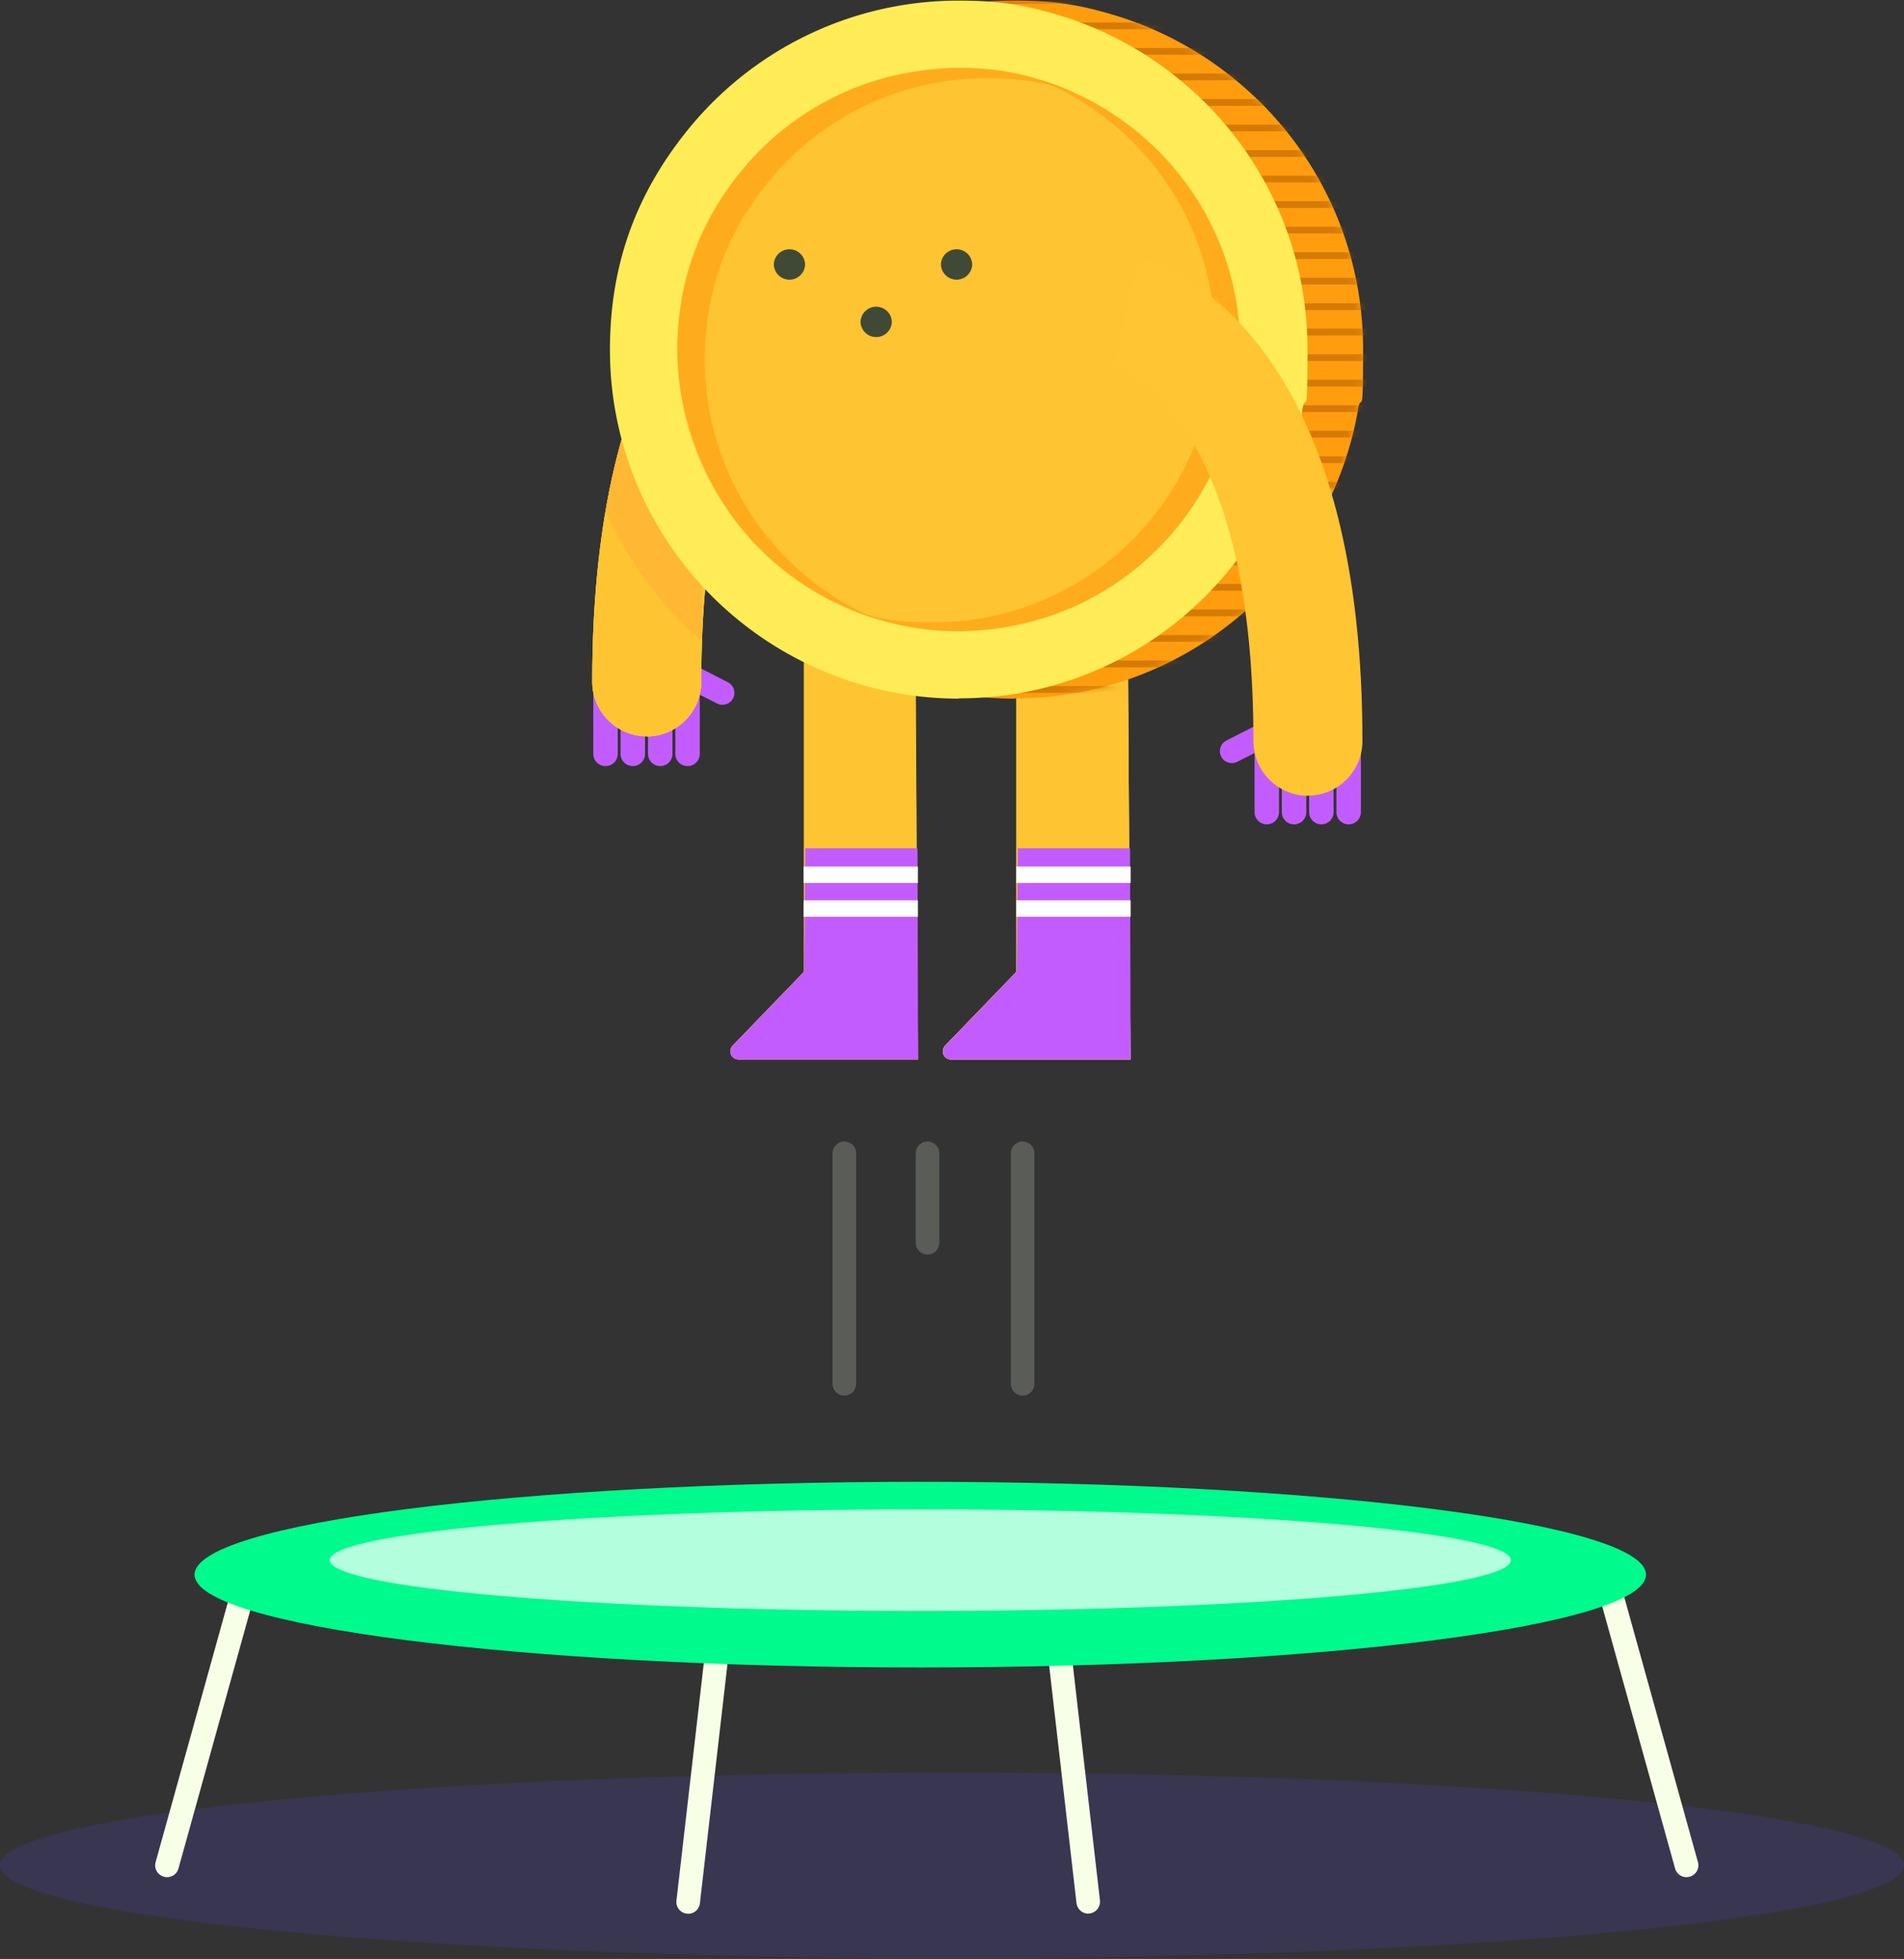 <svg xmlns="http://www.w3.org/2000/svg" width="282" height="290" fill="none" viewBox="0 0 282 290">
  <rect x="0" y="0" width="282" height="290" fill="#333333" stroke="none"/>
  <g clip-path="url(#a)">
    <path fill="#4C45C9" fill-opacity=".2" d="M141 289.889c77.872 0 141-6.153 141-13.742 0-7.589-63.128-13.742-141-13.742S0 268.558 0 276.147c0 7.589 63.128 13.742 141 13.742Z"/>
    <path fill="#F7FFE6" d="M24.752 277.895c-.153 0-.306 0-.48-.066a1.75 1.75 0 0 1-1.224-2.163l11.972-43.038a1.74 1.74 0 0 1 2.163-1.223 1.75 1.75 0 0 1 1.224 2.162l-11.973 43.039a1.745 1.745 0 0 1-1.682 1.289Zm77.164 5.396h-.197a1.732 1.732 0 0 1-1.529-1.945l4.959-43.038c.109-.961.961-1.617 1.944-1.529a1.732 1.732 0 0 1 1.53 1.944l-4.96 43.038a1.75 1.75 0 0 1-1.747 1.552v-.022Zm59.271 0a1.767 1.767 0 0 1-1.748-1.551l-4.959-43.039a1.763 1.763 0 0 1 1.529-1.944c.983-.087 1.835.59 1.945 1.529l4.959 43.039a1.763 1.763 0 0 1-1.529 1.944h-.197v.022Zm88.589-5.396a1.746 1.746 0 0 1-1.683-1.289l-11.972-43.039a1.75 1.75 0 0 1 1.224-2.162c.939-.263 1.9.284 2.163 1.223l11.972 43.038a1.75 1.75 0 0 1-1.224 2.163 1.692 1.692 0 0 1-.48.066Z"/>
    <path fill="#00FB8D" d="M136.303 246.85c59.364 0 107.487-6.152 107.487-13.741 0-7.59-48.123-13.742-107.487-13.742-59.363 0-107.487 6.152-107.487 13.742 0 7.589 48.124 13.741 107.487 13.741Z"/>
    <path fill="#fff" d="M136.303 238.483c48.311 0 87.475-3.365 87.475-7.515 0-4.151-39.164-7.516-87.475-7.516-48.311 0-87.475 3.365-87.475 7.516 0 4.15 39.164 7.515 87.475 7.515Z" opacity=".7"/>
    <path fill="#F7FFE6" d="M125.051 206.608a1.752 1.752 0 0 1-1.747-1.747v-34.125c0-.962.786-1.748 1.747-1.748.962 0 1.748.786 1.748 1.748v34.125c0 .961-.786 1.747-1.748 1.747Zm26.414 0a1.752 1.752 0 0 1-1.748-1.748v-34.124c0-.962.786-1.748 1.748-1.748.961 0 1.747.786 1.747 1.748v34.124c0 .962-.786 1.748-1.747 1.748Zm-14.092-20.885a1.753 1.753 0 0 1-1.748-1.748v-13.239c0-.962.786-1.748 1.748-1.748.961 0 1.748.786 1.748 1.748v13.239c0 .961-.787 1.748-1.748 1.748Z" opacity=".2"/>
    <path fill="#FFEC57" d="m167.042 95.626.393 61.215h-26.588a1.212 1.212 0 0 1-1.201-1.202c0-.305.131-.611.327-.83l10.574-10.945V95.626h16.495Z"/>
    <path fill="#FFEC57" d="m167.042 95.626.393 61.215h-26.588a1.212 1.212 0 0 1-1.201-1.202c0-.305.131-.611.327-.83l10.574-10.945V95.626h16.495Z"/>
    <path fill="#FF9D0E" d="m167.042 95.626.393 61.215h-26.588a1.212 1.212 0 0 1-1.201-1.202c0-.305.131-.611.327-.83l10.574-10.945V95.626h16.495Z" opacity=".5"/>
    <path fill="#C35CFF" d="m150.569 143.864-10.574 10.945a1.173 1.173 0 0 0-.328.831c0 .655.546 1.201 1.202 1.201h26.587l-.087-31.263h-16.626l-.153 18.286h-.021Z"/>
    <path fill="#fff" d="M167.457 128.287h-16.932v2.425h16.932v-2.425Zm0 5.003h-16.932v2.425h16.932v-2.425Z"/>
    <path fill="#FF9D0E" d="M150.242 103.425c-14.506 0-28.423-6.16-38.21-16.888a.284.284 0 0 1-.066-.087 51.51 51.51 0 0 1-13.392-34.693c0-12.868 4.064-23.245 11.404-32.377A51.643 51.643 0 0 1 131.41 3.628 51.539 51.539 0 0 1 150.22.09c6.489 0 10.247.765 15.14 2.25 10.356 3.168 19.641 9.7 26.195 18.396 6.75 9 10.333 19.727 10.333 31s-.262 6.008-.764 8.936v.044c-2.84 16.275-13.458 30.301-28.38 37.532-7.034 3.409-14.615 5.135-22.48 5.135l-.022.043Z"/>
    <path fill="#C35CFF" d="M101.829 113.409a1.808 1.808 0 0 0 1.813-1.813v-10.64a1.809 1.809 0 0 0-1.813-1.813 1.809 1.809 0 0 0-1.813 1.813v10.64c0 1.005.808 1.813 1.813 1.813Zm-4.042 0a1.809 1.809 0 0 0 1.813-1.813v-10.64a1.809 1.809 0 0 0-1.813-1.813 1.809 1.809 0 0 0-1.813 1.813v10.64c0 1.005.808 1.813 1.813 1.813Zm-4.064 0a1.809 1.809 0 0 0 1.814-1.813v-10.64a1.809 1.809 0 0 0-1.814-1.813 1.809 1.809 0 0 0-1.813 1.813v10.64c0 1.005.809 1.813 1.813 1.813Zm-4.041 0a1.809 1.809 0 0 0 1.814-1.813v-10.64a1.809 1.809 0 0 0-1.814-1.813 1.809 1.809 0 0 0-1.813 1.813v10.64c0 1.005.808 1.813 1.813 1.813Z"/>
    <path fill="#C35CFF" d="m98.224 100.083 5.483 2.796 2.491 1.267c.874.437 1.944.109 2.381-.764.437-.874.11-1.945-.764-2.382l-10.487-5.352.896 4.456v-.021Z"/>
    <path fill="#FFEC57" d="M95.777 109.018c4.457 0 8.084-3.627 8.084-8.083 0-21.12 3.626-36.856 10.879-47.212 5.003-7.144 9.832-8.673 10.05-8.738-.131.043-.218.065-.218.065l-3.736-15.73c-4.391 1.049-11.732 5.156-18.002 13.305-10.028 13.087-15.118 32.705-15.118 58.288 0 4.456 3.626 8.083 8.083 8.083l-.022.022Z"/>
    <path fill="#FFEC57" d="M95.777 109.018c4.457 0 8.084-3.627 8.084-8.083 0-21.12 3.626-36.856 10.879-47.212 5.003-7.144 9.832-8.673 10.05-8.738-.131.043-.218.065-.218.065l-3.736-15.73c-4.391 1.049-11.732 5.156-18.002 13.305-10.028 13.087-15.118 32.705-15.118 58.288 0 4.456 3.626 8.083 8.083 8.083l-.022.022Z"/>
    <path fill="#FFB95E" d="M120.836 29.32c-4.391 1.049-11.731 5.156-18.002 13.305-6.422 8.39-10.814 19.466-13.151 33.076 2.446 5.31 5.68 10.29 9.7 14.703.022.022.043.066.065.088a59.713 59.713 0 0 0 4.435 4.37c.044-25.671.743-26.676 10.88-41.139 5.003-7.144 9.831-8.673 10.049-8.738-.131.043-.218.065-.218.065l-3.736-15.73h-.022Z" opacity=".5" style="mix-blend-mode:multiply"/>
    <path fill="#FFEC57" d="m135.561 90.12.393 66.721h-26.587a1.212 1.212 0 0 1-1.202-1.202c0-.305.131-.611.328-.83l10.574-10.945V90.099h16.472l.022.022Z"/>
    <path fill="#FF9D0E" d="m135.561 95.626.393 61.215h-26.587a1.212 1.212 0 0 1-1.202-1.202c0-.306.131-.611.328-.83l10.574-10.945V95.626h16.494Z" opacity=".5"/>
    <path fill="#C35CFF" d="m119.088 143.864-10.574 10.945a1.176 1.176 0 0 0-.327.83c0 .656.546 1.202 1.201 1.202h26.588l-.088-31.263h-16.625l-.153 18.286h-.022Z"/>
    <path fill="#fff" d="M135.954 128.287h-16.932v2.425h16.932v-2.425Zm0 5.003h-16.932v2.425h16.932v-2.425Z"/>
    <path fill="#FF9D0E" d="M95.777 109.018c4.457 0 8.084-3.627 8.084-8.083 0-21.12 3.626-36.856 10.879-47.212 5.003-7.144 9.832-8.673 10.05-8.738-.131.043-.218.065-.218.065l-3.736-15.73c-4.391 1.049-11.732 5.156-18.002 13.305-10.028 13.087-15.118 32.705-15.118 58.288 0 4.456 3.626 8.083 8.083 8.083l-.022.022Z" opacity=".5"/>
    <mask id="b" width="104" height="104" x="98" y="0" maskUnits="userSpaceOnUse" style="mask-type:luminance">
      <path fill="#fff" d="M150.242 103.425c-14.506 0-28.423-6.16-38.21-16.888a.284.284 0 0 1-.066-.087 51.51 51.51 0 0 1-13.392-34.693c0-12.868 4.064-23.245 11.404-32.377A51.643 51.643 0 0 1 131.41 3.628 51.539 51.539 0 0 1 150.22.09c6.489 0 10.247.765 15.14 2.25 10.356 3.168 19.641 9.7 26.195 18.396 6.75 9 10.333 19.727 10.333 31s-.262 6.008-.764 8.936v.044c-2.84 16.275-13.458 30.301-28.38 37.532-7.034 3.409-14.615 5.135-22.48 5.135l-.022.043Z"/>
    </mask>
    <g mask="url(#b)">
      <path stroke="#AF5900" stroke-miterlimit="10" d="M119.241.046h136.762M119.241 3.825h136.762m-136.762 3.78h136.762m-136.762 3.779h136.762m-136.762 3.78h136.762m-136.762 3.779h136.762m-136.762 3.78h136.762m-136.762 3.779h136.762m-136.762 3.78h136.762m-136.762 3.779h136.762M119.241 37.84h136.762m-136.762 3.78h136.762M119.241 45.4h136.762m-136.762 3.757h136.762m-136.762 3.78h136.762m-136.762 3.78h136.762m-136.762 3.779h136.762m-136.762 3.78h136.762m-136.762 3.779h136.762m-136.762 3.78h136.762m-136.762 3.779h136.762m-136.762 3.78h136.762m-136.762 3.779h136.762m-136.762 3.78h136.762m-136.762 3.779h136.762m-136.762 3.78h136.762m-136.762 3.779h136.762m-136.762 3.78h136.762" opacity=".5" style="mix-blend-mode:multiply"/>
    </g>
    <path fill="#FFEC57" d="M142.006 103.425c-14.507 0-28.423-6.16-38.21-16.888a.284.284 0 0 1-.066-.087 51.508 51.508 0 0 1-13.392-34.693c0-12.868 4.063-23.245 11.404-32.377a51.63 51.63 0 0 1 21.432-15.752A51.535 51.535 0 0 1 141.984.09c6.489 0 10.246.765 15.14 2.25 10.355 3.168 19.64 9.7 26.194 18.396 6.751 9 10.334 19.727 10.334 31s-.262 6.008-.765 8.936v.044c-2.84 16.275-13.457 30.301-28.379 37.532-7.035 3.409-14.615 5.135-22.48 5.135l-.022.043Z"/>
    <path fill="#FF9D0E" d="M142.006 93.048a41.381 41.381 0 0 1-30.542-13.501s-.044-.044-.044-.066a41.168 41.168 0 0 1-10.705-27.724c0-10.268 3.233-18.591 9.132-25.888a41.47 41.47 0 0 1 17.128-12.584c4.784-1.879 9.853-2.818 15.031-2.818 5.177 0 8.192.611 12.103 1.791 8.28 2.534 15.708 7.756 20.929 14.703 5.396 7.188 8.258 15.752 8.258 24.775 0 9.022-.218 4.806-.612 7.143v.044c-2.272 13-10.748 24.228-22.677 29.996-5.636 2.73-11.688 4.107-17.98 4.107l-.021.022Z" opacity=".5"/>
    <path fill="#FFEC57" d="M142.006 93.048a41.381 41.381 0 0 1-30.542-13.501s-.044-.044-.044-.066a41.168 41.168 0 0 1-10.705-27.724c0-10.268 3.233-18.591 9.132-25.888a41.47 41.47 0 0 1 17.128-12.584c4.784-1.879 9.853-2.818 15.031-2.818 5.177 0 8.192.611 12.103 1.791 8.28 2.534 15.708 7.756 20.929 14.703 5.396 7.188 8.258 15.752 8.258 24.775 0 9.022-.218 4.806-.612 7.143v.044c-2.272 13-10.748 24.228-22.677 29.996-5.636 2.73-11.688 4.107-17.98 4.107l-.021.022Z"/>
    <path fill="#FF9D0E" d="M142.005 93.463a41.73 41.73 0 0 1-30.826-13.632s-.043-.044-.043-.066a41.542 41.542 0 0 1-10.815-28.008c0-10.399 3.277-18.766 9.22-26.129a41.648 41.648 0 0 1 17.302-12.715 41.29 41.29 0 0 1 15.184-2.861c5.243 0 8.28.611 12.212 1.813 8.346 2.556 15.861 7.82 21.126 14.856 5.462 7.253 8.346 15.904 8.346 25.014s-.219 4.85-.634 7.21v.044c-2.294 13.13-10.858 24.468-22.895 30.301-5.68 2.753-11.798 4.151-18.155 4.151l-.022.022Z" opacity=".5"/>
    <path fill="#FF9D0E" d="M175.344 26.743c-5.265-7.013-12.781-12.3-21.126-14.856-.109-.022-.219-.044-.328-.088a42.215 42.215 0 0 1 17.696 13.61c5.462 7.254 8.346 15.906 8.346 25.016 0 9.11-.219 4.85-.634 7.21v.043c-2.294 13.13-10.858 24.468-22.895 30.302-5.681 2.752-11.798 4.15-18.155 4.15-6.358 0-8.084-.611-11.929-1.77a41.561 41.561 0 0 0 15.686 3.081c5.44 0 12.475-1.398 18.155-4.15 12.038-5.834 20.602-17.172 22.896-30.302v-.044c.415-2.36.633-4.785.633-7.21 0-9.11-2.883-17.761-8.345-25.014v.022Z" opacity=".6"/>
    <path fill="#FF9D0E" d="M115.265 81.36s-.044-.044-.044-.066a41.545 41.545 0 0 1-10.814-28.008c0-10.399 3.277-18.766 9.219-26.128a41.644 41.644 0 0 1 17.303-12.715 41.282 41.282 0 0 1 15.183-2.862c5.244 0 8.259.612 12.213 1.813a43.537 43.537 0 0 0-4.086-1.53 41.742 41.742 0 0 0-12.212-1.813c-4.173 0-10.334.962-15.184 2.862a41.648 41.648 0 0 0-17.302 12.715c-5.943 7.363-9.22 16.648-9.22 26.13 0 9.48 3.845 20.317 10.815 28.007 0 .022.043.044.043.066a41.513 41.513 0 0 0 18.352 11.688 41.507 41.507 0 0 1-14.266-10.181v.022Z" opacity=".6"/>
    <path fill="#C35CFF" d="M187.622 122.039a1.808 1.808 0 0 1-1.813-1.813v-10.64c0-1.005.808-1.813 1.813-1.813s1.813.808 1.813 1.813v10.64a1.808 1.808 0 0 1-1.813 1.813Zm4.042 0a1.808 1.808 0 0 1-1.813-1.813v-10.64c0-1.005.808-1.813 1.813-1.813s1.813.808 1.813 1.813v10.64a1.808 1.808 0 0 1-1.813 1.813Zm4.041 0a1.808 1.808 0 0 1-1.813-1.813v-10.64c0-1.005.808-1.813 1.813-1.813s1.813.808 1.813 1.813v10.64a1.808 1.808 0 0 1-1.813 1.813Zm4.042 0a1.808 1.808 0 0 1-1.813-1.813v-10.64c0-1.005.808-1.813 1.813-1.813s1.813.808 1.813 1.813v10.64a1.808 1.808 0 0 1-1.813 1.813Z"/>
    <path fill="#C35CFF" d="m191.227 108.712-5.484 2.797-2.49 1.267c-.874.437-1.945.109-2.382-.765-.437-.874-.109-1.944.765-2.381l10.487-5.353-.896 4.457v-.022Z"/>
    <path fill="#FFC533" d="M193.729 117.809c-4.457 0-8.084-3.627-8.084-8.084 0-21.118-3.626-36.855-10.88-47.21-5.003-7.145-9.831-8.674-10.049-8.74.131.044.218.066.218.066l3.736-15.73c4.391 1.049 11.732 5.156 18.002 13.305 10.028 13.086 15.118 32.705 15.118 58.288 0 4.456-3.627 8.083-8.083 8.083l.022.022Z"/>
    <path fill="#404935" d="M143.258 39.762a1.704 1.704 0 1 0-3.17-1.254 1.704 1.704 0 0 0 3.17 1.254Z"/>
    <path fill="#404935" d="M139.362 39.151a2.317 2.317 0 0 1 4.632 0 2.317 2.317 0 0 1-4.632 0Zm2.316-1.092c-.59 0-1.092.48-1.092 1.093 0 .59.48 1.092 1.092 1.092.612 0 1.092-.48 1.092-1.093 0-.284-.109-.568-.327-.764a1.114 1.114 0 0 0-.765-.328Zm-23.175 1.713a1.704 1.704 0 1 0-3.167-1.255 1.704 1.704 0 0 0 3.167 1.255Z"/>
    <path fill="#404935" d="M114.609 39.152a2.317 2.317 0 0 1 4.632 0 2.317 2.317 0 0 1-4.632 0Zm2.316-1.093c-.59 0-1.092.48-1.092 1.093 0 .59.48 1.092 1.092 1.092.59 0 1.093-.48 1.093-1.092 0-.284-.11-.568-.328-.765a1.114 1.114 0 0 0-.765-.328Zm14.427 10.201a1.704 1.704 0 1 0-3.17-1.255 1.704 1.704 0 0 0 3.17 1.254Z"/>
    <path fill="#404935" d="M127.455 47.65a2.317 2.317 0 0 1 4.632 0 2.317 2.317 0 0 1-4.632 0Zm2.316-1.092c-.59 0-1.092.48-1.092 1.092 0 .612.48 1.093 1.092 1.093.612 0 1.092-.481 1.092-1.093a1.02 1.02 0 0 0-.328-.764 1.11 1.11 0 0 0-.764-.328Z"/>
  </g>
  <defs>
    <clipPath id="a">
      <path fill="#fff" d="M0 .111h282v289.777H0z"/>
    </clipPath>
  </defs>
</svg>
